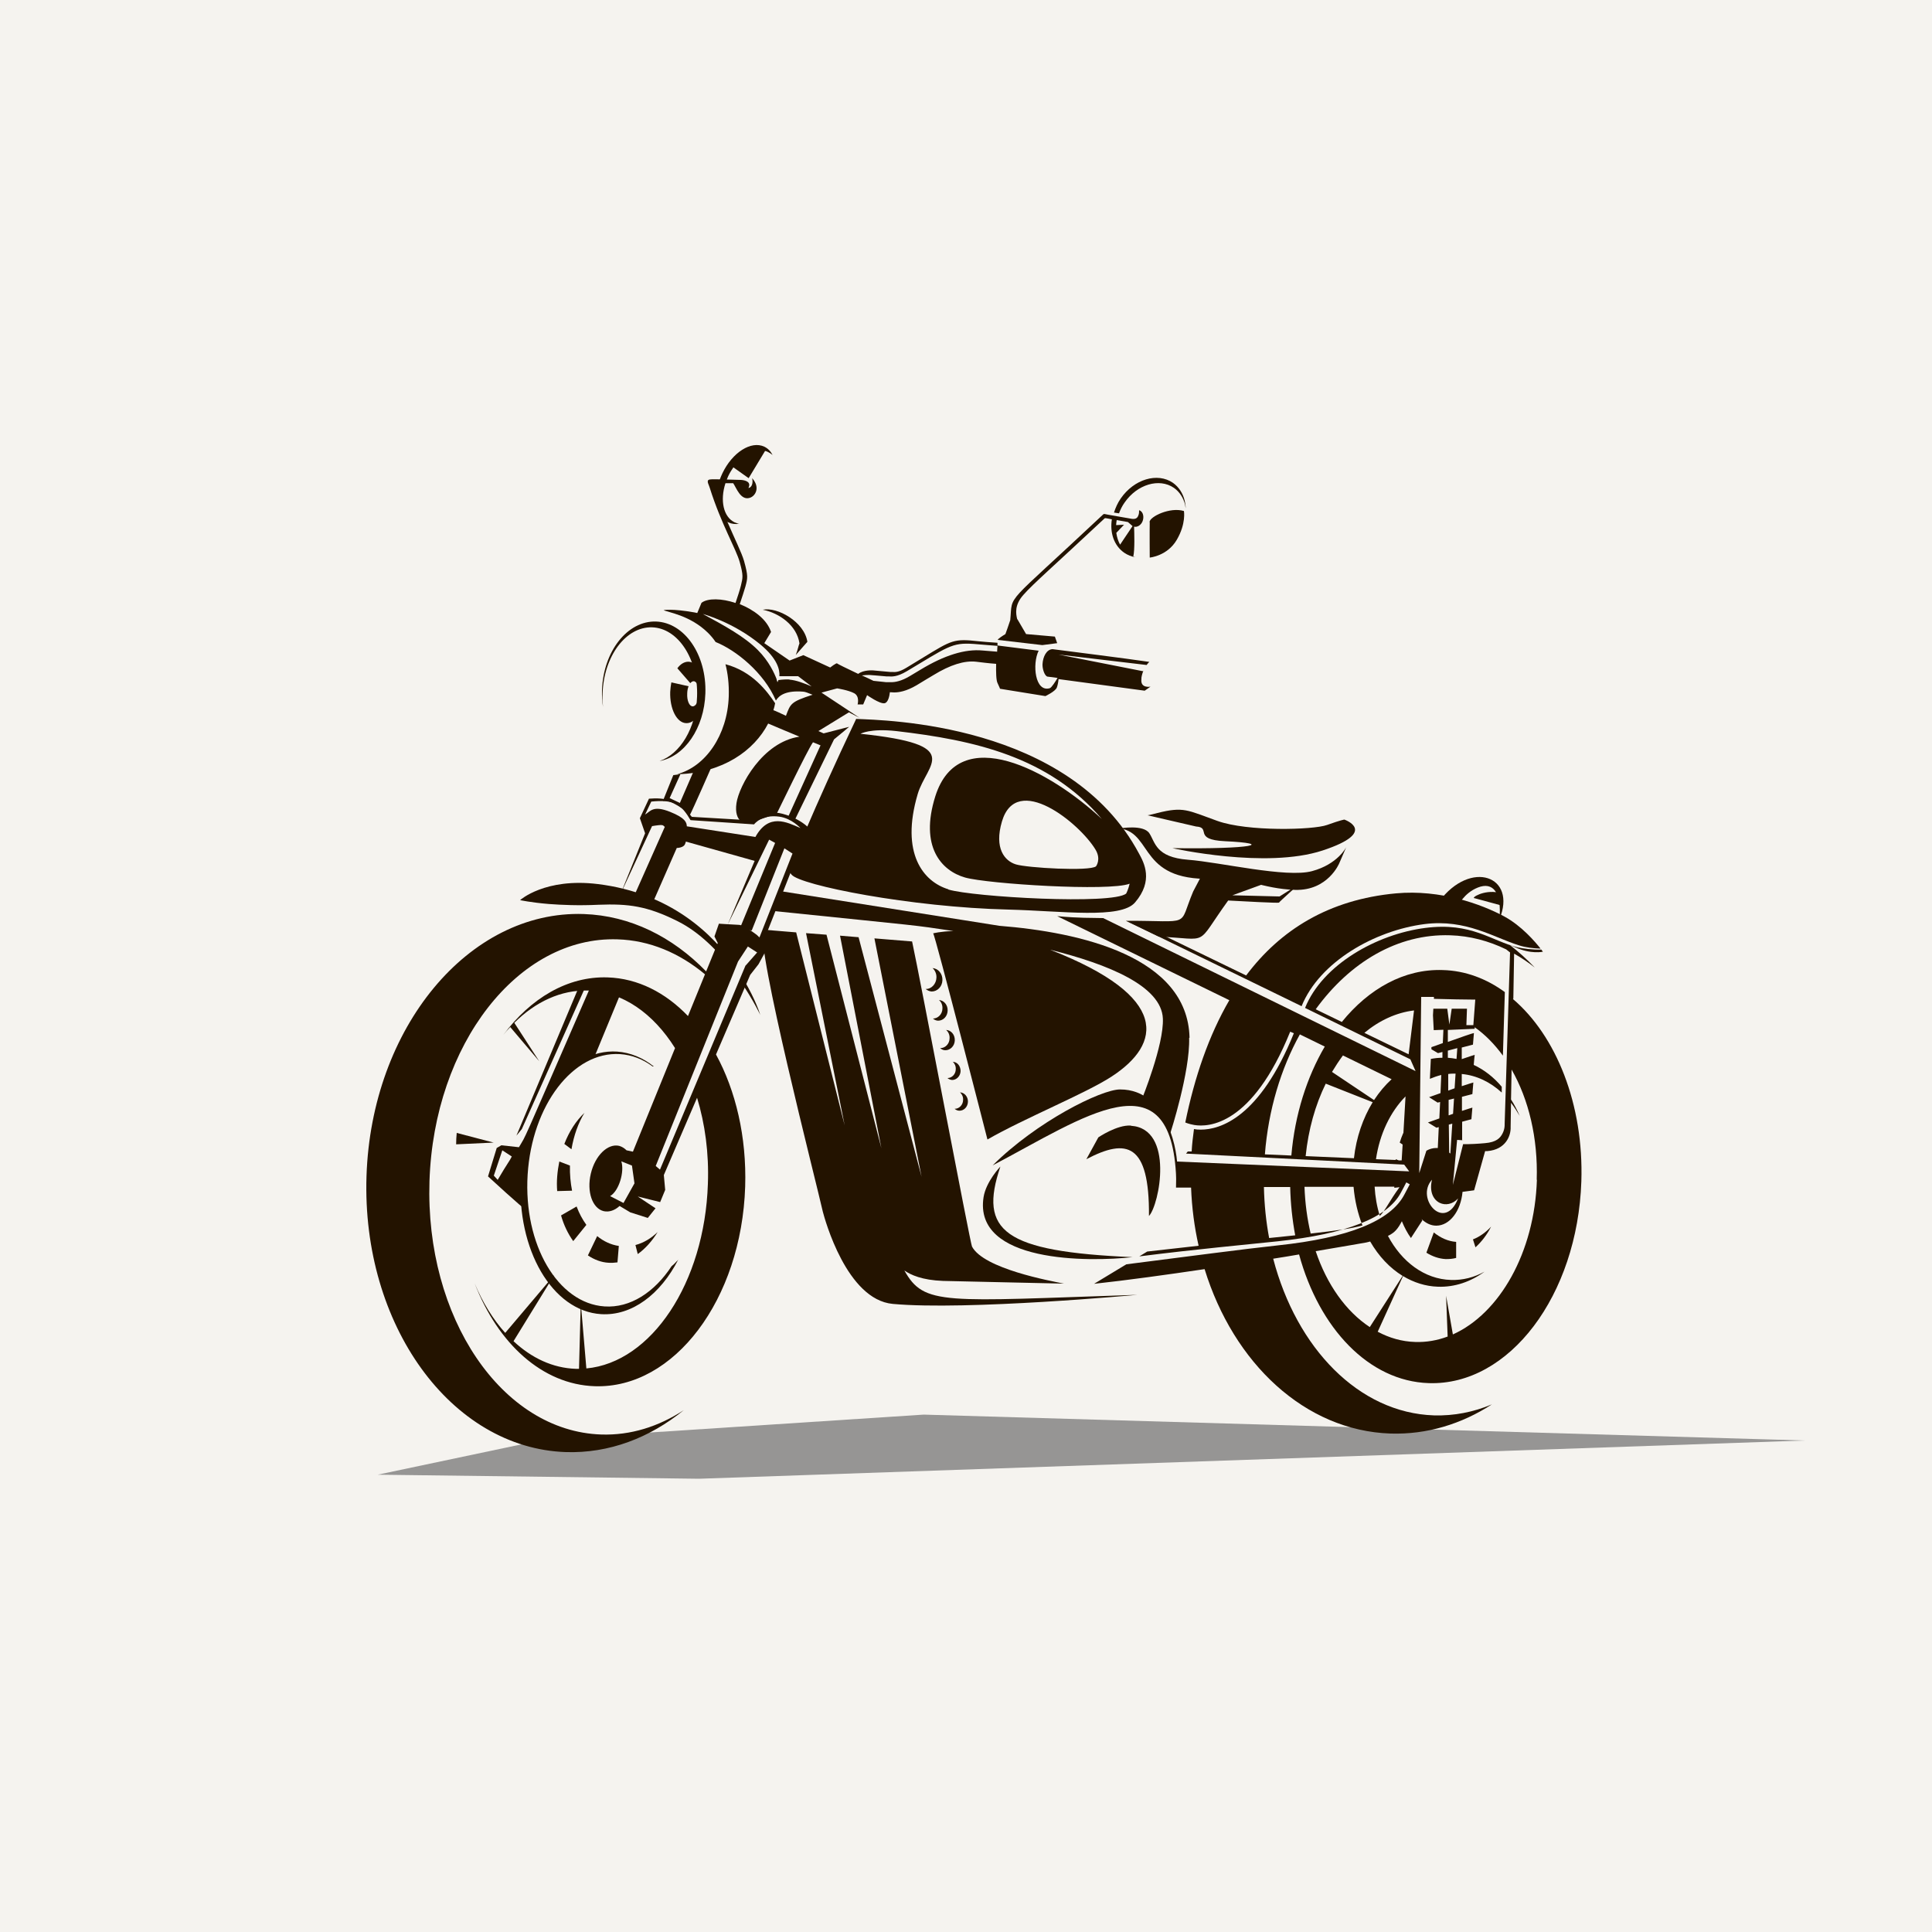 <?xml version="1.0" encoding="UTF-8"?>
<svg id="Layer_2" data-name="Layer 2" xmlns="http://www.w3.org/2000/svg" viewBox="0 0 100 100">
  <defs>
    <style>
      .cls-1 {
        fill: #969594;
      }

      .cls-1, .cls-2, .cls-3 {
        stroke-width: 0px;
      }

      .cls-2 {
        fill: #f5f3ef;
      }

      .cls-3 {
        fill: #231300;
      }
    </style>
  </defs>
  <g id="_Ñëîé_1" data-name="Ñëîé 1">
    <rect class="cls-2" width="100" height="100"/>
    <g>
      <polygon class="cls-1" points="28.22 74.5 47.81 73.22 93.41 74.56 36.18 76.54 19.55 76.33 28.22 74.5"/>
      <g>
        <g>
          <path class="cls-3" d="m77.61,47.58c.93-2.24-1.49-3.11-3.12-.92l.97.24s.3-.67,1.03-.96c.79-.32,1.25.26,1.12,1.64Z"/>
          <path class="cls-3" d="m77.57,46.2c-.79-.16-1.45.29-1.25.29l1.4.38-.16-.67Z"/>
        </g>
        <path class="cls-3" d="m34.85,40.12l-.54,1.34c.4-.1,1.19.5,1.4.72.17-.32,1.12-2.49,1.12-2.49l-.89.14-.75,1.73-.53-.25.56-1.24-.38.05Z"/>
        <g>
          <g>
            <path class="cls-3" d="m69.59,42.42s-.18.02-.9.28c-.72.26-4.12.35-5.68-.21-1.56-.56-1.74-.75-3.1-.41-.19.05-.35.09-.51.12l2.51.58c.81.05-.19.68,1.49.76,2.56.12,1.51.42-2.72.36,0,0,4.84,1.09,7.78.12,2.94-.97,1.12-1.6,1.12-1.6Z"/>
            <path class="cls-3" d="m57.97,42.88s1.21-.22,1.52.25.32,1.24,2,1.37c1.68.13,5.08.95,6.42.59s1.77-1.24,1.77-1.24l-.36.83s-.58,1.43-2.29,1.38c-1.71-.06-2.61-.67-3.91-.59-4.23.28-3.38-2.32-5.14-2.59Z"/>
            <path class="cls-3" d="m66.21,46.4l-2.42-.06,1.89-.69-3.22-.84-.7,1.33c-.8,1.89,0,1.51-3.49,1.52l1.71.82c2.71.12,1.84.55,3.59-1.87.69.04,2.61.14,2.63.11.01-.04,1.03-.95,1.03-.95l-1,.63Z"/>
          </g>
          <g>
            <path class="cls-3" d="m51.38,60.32c2.27-2.26,5.61-3.93,6.59-3.93,2.56-.01,3.01,3.49,2.96,4.04l-.05.58c-.23-6.47-4.78-3.17-9.5-.69Z"/>
            <path class="cls-3" d="m51.78,60.38c-1.14,3.35.18,4.4,6.84,4.69-2.24.25-8.25.31-7.71-3.11.13-.81.87-1.58.87-1.58Z"/>
            <path class="cls-3" d="m58.53,58.26c-.71-.05-1.68.61-1.68.61l-.62,1.13c2.09-1.1,3.27-.83,3.24,2.94.54-.57,1.32-4.52-.93-4.67Z"/>
            <path class="cls-3" d="m48.26,50.1s0,0,0,0c.13.11.22.3.21.5-.01.33-.26.6-.56.59.09.07.19.12.31.13.3,0,.55-.25.56-.59.01-.33-.22-.61-.52-.62Z"/>
            <path class="cls-3" d="m48.6,51.76s0,0,0,0c.12.1.19.26.18.44,0,.29-.23.52-.49.52.08.07.17.11.27.11.26,0,.48-.22.49-.52s-.2-.54-.46-.55Z"/>
            <path class="cls-3" d="m48.97,53.31s0,0,0,0c.12.1.19.26.18.43,0,.29-.23.52-.49.51.08.07.17.11.27.11.26,0,.48-.22.49-.51s-.19-.53-.45-.54Z"/>
            <path class="cls-3" d="m49.31,54.95s0,0,0,0c.1.09.17.23.16.39,0,.26-.2.46-.43.46.07.06.15.09.24.1.23,0,.43-.2.44-.46,0-.26-.17-.48-.41-.48Z"/>
            <path class="cls-3" d="m49.69,56.54s0,0,0,0c.1.09.17.23.16.39,0,.26-.21.47-.44.46.07.06.15.1.25.1.24,0,.43-.2.44-.46s-.18-.48-.41-.49Z"/>
            <path class="cls-3" d="m61.57,53.71c-.1-4.21-5.67-5.46-9.84-5.79l-11.3-1.79-.43,1.02c8.05.83,7.08.7,9.35,1.04-.68.02-1.05.12-1.05.12.1.07,2.81,10.67,2.81,10.67,1.89-1.09,5.1-2.39,6.43-3.26,2.58-1.68,3.05-4.13-3.18-6.56,3.01.75,5.76,1.88,5.83,3.56.06,1.36-1.09,4.18-1.09,4.18.81.42.96.7,1.48,1.74,0,0,1.02-3.15.97-4.92Z"/>
            <path class="cls-3" d="m46.81,65.76c.33.23.92.5,2,.54.63.02,5.59.12,6.26.14-.7-.14-4.16-.77-4.76-1.92-.09-.16-2.67-13.8-3.1-15.79l-1.95-.16,2.44,12.34-3.26-12.4-.96-.08,2.14,11-2.84-11.05-1.06-.08,2,9.95-2.51-9.99c-.07,0-1.63-.14-1.7-.14-.42.8,2.74,13.08,3.08,14.6,0,0,0,0,0,0,.1.38,1.23,4.55,3.62,4.77,3.81.35,12.66-.47,12.66-.47-10.04.33-11.03.58-12.06-1.26Z"/>
          </g>
        </g>
        <path class="cls-3" d="m33.09,39.76s0,0,.01,0c0,0,0,0,0,0,0,0,0,0,0,0Z"/>
        <path class="cls-3" d="m42.02,43.02c-.58-.7-1.6-.95-1.81-.95-.25,0-1.34.39-1.34.39l-3.06-.18-.2-.24c-.64-.62-1.2-.77-2.02-.7l-.47,1.01.27.78-1.26,3.12,1.62-3.49c.18-.03.52-.09.58-.03.01.01.04.04.08.07l-1.64,3.69,1.01.25,1.25-2.85s.36,0,.43-.21c.02-.04.03-.08.04-.12l3.56,1-1.4,3.31,2.15-4.41c.07.04.18.1.31.17l-1.84,4.46.63.07,1.69-4.25c.13.08.27.17.42.27l-1.73,4.39.16.33,1.8-4.57c.07.05.15.1.22.16l.53-1.46Zm-2.93.3l-3.54-.55c-.01-.2-.07-.43-.87-.75-.9-.36-1.02-.01-1.29.14l.32-.67c.56-.06,1.01-.03,1.32.14.27.15.51.47.71.82l3.29.22s.38-.53,1.31-.4c.64.09,1.09.59,1.09.59-.71-.31-1.64-.79-2.33.46Z"/>
        <path class="cls-3" d="m34.76,65.54c-.89,1.35-2.14,2.17-3.47,2.08-2.42-.16-4.2-3.2-3.98-6.81.22-3.61,2.36-6.4,4.78-6.25.61.04,1.18.26,1.69.64.02,0,.04,0,.06,0-.56-.45-1.21-.72-1.9-.77-2.52-.16-4.75,2.75-4.98,6.5-.23,3.75,1.63,6.93,4.15,7.09,1.6.1,3.08-1.03,4-2.83-.03.04-.06.08-.1.11-.08.09-.16.17-.25.24Z"/>
        <path class="cls-3" d="m39.35,52.53s-.23-.78-.85-1.81c0,0-.01.02-.02.02-.04.04-.09.06-.14.07.65.95,1.01,1.72,1.01,1.72Z"/>
        <path class="cls-3" d="m38.08,50.05c-1.2-1.74-3.4-3.83-7.13-4.29-2.74-.34-4.03.83-4.03.83,0,0,.53.12,1.48.2.66.05,1.54.09,2.58.04,1.54-.06,2.52.06,4.11.86,1.14.57,2.11,1.58,2.83,2.53.03-.08.09-.14.16-.17Z"/>
        <g>
          <polygon class="cls-3" points="30.36 50.95 29.98 51.04 26.73 58.78 27.01 58.44 30.36 50.95"/>
          <path class="cls-3" d="m30.58,51.04c-3.82,8.76-3.27,7.56-3.72,8.34l-.91-.1-.24.14s0,0,0,0h0s0,0,0,0h0s-.45,1.47-.45,1.47c0,0,1.9,1.75,1.9,1.67,0-.17-.24-2.31.67-4.5,1.21-2.9,2.54-3.23,2.98-3.46l1.37-3.32-1.6-.25Zm-4.82,10.03l-.2-.22.44-1.31c.17.11.42.27.49.32-.12.25-.21.32-.73,1.21Z"/>
        </g>
        <path class="cls-3" d="m23.61,59.23l1.94-.09-1.91-.5c-.02.2-.03.4-.03.59Z"/>
        <path class="cls-3" d="m39.13,48.36s-.62-.48-.88-.49-1.04-.06-1.04-.06l-.23.66.17.34-.6,1.47c-1.74-1.79-3.93-2.89-6.34-2.97-5.95-.2-10.99,5.88-11.24,13.57-.25,7.69,4.37,14.08,10.32,14.28,2.23.07,4.33-.73,6.1-2.17-1.3.85-2.75,1.31-4.27,1.26-5.14-.17-9.12-6.04-8.89-13.12.23-7.08,4.59-12.68,9.73-12.51,1.67.05,3.21.71,4.53,1.81l-.88,2.16c-1.16-1.21-2.59-1.95-4.16-2-2.07-.07-3.99,1.08-5.4,2.98.11-.14.23-.28.36-.41l1.5,1.77-1.29-1.99c1.1-1.09,2.42-1.71,3.82-1.67,1.79.06,3.38,1.19,4.5,2.98l-2.18,5.36c-.11-.02-.22-.05-.33-.07-.11-.11-.24-.19-.38-.23-.59-.14-1.25.5-1.47,1.44-.22.93.08,1.8.67,1.94.28.06.57-.04.82-.27l.55.33.91.29.4-.5-.92-.61,1.16.29.26-.63-.07-.77,1.72-4c.41,1.35.62,2.86.56,4.46-.17,5.13-2.93,9.24-6.29,9.55l-.29-3.4-.09,3.42c-.06,0-.11,0-.17,0-1.19-.04-2.29-.56-3.22-1.43l2.11-3.43-2.54,3c-.63-.7-1.17-1.57-1.58-2.56,1.2,3.11,3.5,5.23,6.21,5.32,4.11.14,7.6-4.49,7.79-10.33.08-2.58-.49-4.97-1.51-6.84l1.77-4.12.43-.55.52-.95-.62-.58Zm-6.85,13.91l-.7-.36c.46-.27.75-1.26.58-1.8l.55.22.13.92-.57,1.02Zm6.31-12.3l-4.43,10.57-.22-.19,4.26-10.58.51-.78.48.31-.59.67Z"/>
        <g>
          <path class="cls-3" d="m29.84,62.45l-.8.46c.14.5.36.95.63,1.33l.68-.84c-.2-.28-.37-.59-.5-.94Z"/>
          <path class="cls-3" d="m32.89,64.44l.12.47c.39-.28.74-.67,1.03-1.14-.34.33-.73.56-1.14.67Z"/>
          <path class="cls-3" d="m29.5,60.33l-.55-.21c-.05.25-.09.51-.11.78-.02.25-.02.5,0,.75l.77-.02c-.08-.41-.12-.84-.11-1.29Z"/>
          <path class="cls-3" d="m29.58,59.48c.12-.71.35-1.35.67-1.88-.43.41-.79.96-1.04,1.61l.36.27Z"/>
          <path class="cls-3" d="m32.03,64.49c-.41-.06-.79-.24-1.12-.51l-.48,1c.33.22.69.36,1.07.38.15.01.31,0,.46-.02l.07-.85Z"/>
        </g>
        <g>
          <path class="cls-3" d="m74.21,63.8l-.38,1.04c.31.19.64.31,1,.33.18,0,.36-.01.54-.06v-.83c-.42-.03-.81-.21-1.16-.49Z"/>
          <path class="cls-3" d="m76.37,64.56c.31-.28.59-.64.81-1.07-.28.3-.6.53-.94.66l.13.41Z"/>
          <g>
            <polygon class="cls-3" points="60.9 60.09 60.93 60.07 60.9 60.07 60.9 60.09"/>
            <path class="cls-3" d="m67.37,52.08c.93-2.3,3.79-3.92,6.37-4.25,2.14-.27,3.59.7,4.88,1.1.34.11.76.16,1.12.17-.28-.35-.98-1.18-1.89-1.67-1.17-.63-3.29-1.4-5.59-1.19-3.48.32-5.99,1.89-7.76,4.25l-4.66-2.26-1.46-.53,8.99,4.38Z"/>
            <path class="cls-3" d="m78.33,51.69l.04-2.33c.37.21.73.45,1.07.72-.4-.42-.83-.81-1.28-1.16.08.03.16.07.24.1.85.39,1.46.24,1.46.24,0,0-.03-.04-.08-.11-.41.02-.99-.06-1.21-.11-1.39-.34-2.4-1.32-4.8-1.01-2.51.32-5.32,1.9-6.22,4.14l5.45,2.66.27.61-16.17-7.92c-.7-.02-1.17.01-2.38-.1l8.91,4.35c-1.06,1.82-1.8,3.98-2.28,6.33,0,0,.18.08.47.13,0,0,0,0,0,0,.72.12,2.99.04,4.96-4.83l.19.08c-1.77,4.38-3.82,4.99-4.82,4.99-.14,0-.26-.01-.35-.03-.05.38-.1.77-.12,1.16h-.2s-.09.11-.09.11l11.29.57.26.35-12.05-.51-.02,1.35h.78c.04,1.04.17,2.04.39,3.01-.81.09-1.69.19-2.66.3l-.41.25c3.01-.38,5.46-.6,7.16-.78q5.35-.57,6.38-2.52c.09-.16.18-.34.28-.53l.18.1c-.1.19-.19.36-.28.53q-1.07,2.05-6.54,2.63c-1.78.19-4.62.57-7.85.98l-1.67,1.01c1.74-.19,3.76-.47,5.72-.76,1.5,4.87,5.19,8.36,9.62,8.51,1.88.06,3.68-.49,5.25-1.51-.95.4-1.96.6-3,.57-3.89-.13-7.11-3.48-8.32-8.11.47-.07.92-.15,1.34-.22,1.04,3.82,3.61,6.56,6.71,6.66,4.17.14,7.7-4.54,7.9-10.44.13-4-1.31-7.54-3.54-9.44Zm-12.86,8.06c.18-2.31.83-4.44,1.81-6.21l1.29.63c-.92,1.57-1.55,3.51-1.73,5.64l-1.36-.06Zm4.62.2l-2.51-.11c.14-1.38.5-2.65,1.04-3.75l2.43.96c-.5.82-.85,1.81-.97,2.9Zm-1.15-4.46c.18-.3.37-.59.57-.86l2.52,1.23c-.34.31-.64.67-.91,1.08l-2.18-1.46Zm3.69,3.16c-.07.16-.13.32-.18.49l.15.1-.05.82h-.15s-.16-.06-.16-.06c0,.01,0,.03,0,.04l-1.02-.04c.19-1.31.75-2.46,1.53-3.25l-.11,1.9Zm-6.94,5.43c-.16-.85-.25-1.73-.27-2.64h1.36c.02.86.11,1.7.26,2.5-.41.04-.85.09-1.35.14Zm2.15-.23c-.18-.76-.29-1.57-.32-2.42h2.54c.06.71.22,1.38.46,2-.53.15-1.35.27-2.69.42Zm3.58-.91c-.15-.48-.24-.99-.27-1.52h1.02s0,.04,0,.06l.27-.03c-.53.72-.72,1.18-1.02,1.49Zm1.49-8.37l-2.29-1.11c.77-.64,1.65-1.05,2.57-1.16l-.28,2.27Zm-3.47-1.68l-1.34-.65c1.77-2.44,4.25-3.92,6.96-3.83,1.02.03,1.99.29,2.9.73h0s.2.16.2.16l-.28,8.89s.02.23-.11.48c-.12.23-.31.45-.91.5-.33.03-.79.06-1.13.05l-.53,2.11.22-2.33c.09,0,.18.02.32.02-.02,0-.04,0-.06,0v-.96s.48-.13.48-.13l.05-.6s-.25.07-.54.17v-.73s.54-.14.54-.14l.05-.6s-.28.08-.6.19v-.63c.77.07,1.48.42,2.07.96v-.3c-.41-.49-.91-.88-1.45-1.13l.03-.34.02-.18s-.31.09-.67.22v-.6s.58-.15.58-.15l.05-.6c-.05,0-.74.24-1.35.46v-.62s1.39-.06,1.39-.06v-.08c.54.38,1.03.88,1.46,1.47l.1-3.29c-.96-.7-2.05-1.11-3.21-1.14-1.99-.07-3.83.96-5.23,2.69Zm6.92-1.15s-.1,1.3-.1,1.32h-.36l.03-.85h-.79s-.12.82-.12.82l-.11-.82h-.72s-.02.34-.02.34l.04.77.5-.02-.03.69c-.25.09-.46.17-.59.21v.11s.34.2.34.2l.23-.06v.3c-.21,0-.4.02-.6.06l-.05,1.03c.19-.08.39-.15.59-.2l-.04.94c-.3.11-.53.19-.59.21h0s.44.28.44.28l.13-.03-.04.85c-.3.11-.54.19-.59.21h0s.44.27.44.27l.12-.03-.05,1.08s-.06,0-.08,0c-.18,0-.35.05-.51.14l-.37,1.16s.1-9.09.1-9.12h.66s0,.1,0,.1c.66.02,1.72.04,2.14.04Zm-2.24,9.32c-.15.62.07,1.04.4,1.2.29.14.67.08.95-.23-.34.87-.89.89-1.25.56-.37-.34-.55-1.03-.1-1.53Zm.84-4.61v-.86c.12-.02.25-.02.38-.02l-.05.76c-.11.04-.22.08-.33.12Zm.31,3.47v.02s0,0,0,0h0Zm-.29-2.2v-.79s.28-.07.28-.07l-.05.79c-.07.03-.15.05-.22.08Zm.19.44l-.1,1.55s-.04-.04-.06-.05l-.02-1.45.18-.05Zm-.23-3.4v-.38s.49-.13.49-.13l-.04.56c-.15-.03-.3-.05-.45-.06Zm-6.84,10c1.49-.25,2.5-.43,2.62-.45.07-.02.14-.03.2-.05.44.76,1.01,1.37,1.68,1.78l-1.7,2.65c-1.23-.81-2.22-2.2-2.8-3.93Zm11.45-3.7c-.12,3.78-1.94,6.93-4.35,8.01l-.35-2,.08,2.11c-.54.2-1.1.3-1.68.28-.69-.02-1.34-.21-1.94-.53l1.31-2.88c.55.33,1.16.53,1.81.55.87.03,1.7-.26,2.41-.78-.54.3-1.13.45-1.74.43-1.37-.04-2.55-.94-3.26-2.28.36-.17.52-.38.72-.76.13.32.29.62.47.87l.59-.91s-.03-.05-.04-.07c.22.21.48.34.76.34.7,0,1.27-.76,1.36-1.75l.6-.08.57-2.03s.09,0,.12,0c.95-.08,1.22-.8,1.2-1.25l.02-1.25c.16.21.31.44.45.68-.13-.3-.28-.59-.45-.85l.03-1.55c.88,1.54,1.37,3.54,1.3,5.71Z"/>
          </g>
        </g>
        <g>
          <path class="cls-3" d="m37.08,24.97h.12c-.06.21-.1.41-.11.61-.05-.14-.1-.28-.14-.42-.08-.24-.1-.19.13-.19Z"/>
          <path class="cls-3" d="m44.32,37.2c-2.26,4.75-3.49,7.87-3.49,7.87,0,0,0,0-.01.01.06.08.12.15.15.19.44.55,6.16,1.69,11.24,1.81,2.78.07,5.8.5,6.54-.37.97-1.13.46-2.06.21-2.52-3.62-6.79-13.19-6.91-14.65-6.98Zm4.77,8.83c-1.29-.39-2.5-1.85-1.59-4.93.47-1.59,2.47-2.55-2.96-3.12,0,0,.49-.29,1.85-.14,4.04.47,7.88,1.32,10.64,4.55-2.67-2.49-7.39-5.07-8.62-1.17-.82,2.61.32,3.85,1.54,4.2,1.17.33,7.46.73,8.52.32-.07.31-.18.51-.18.51-.7.59-7.92.18-9.21-.21Zm7.64-1.19c-.32.27-3.57.08-4.15-.1s-1.13-.83-.72-2.22c.76-2.57,4.02.09,4.84,1.45.31.51.03.87.03.87Z"/>
          <g>
            <path class="cls-3" d="m33.96,32.17c-1.48-.05-2.73,1.54-2.8,3.54-.01.3.01.6.05.88-.02-.22-.03-.45-.02-.69.06-1.94,1.21-3.47,2.56-3.43,1.35.04,2.4,1.65,2.33,3.59-.05,1.63-.88,2.97-1.94,3.33,1.29-.23,2.31-1.7,2.37-3.5.07-2-1.08-3.67-2.56-3.72Z"/>
            <path class="cls-3" d="m35.63,34.25c-.21,0-.41.12-.57.34l.67.77c.05-.06.11-.1.17-.1.17,0,.3.3.28.66-.01.36-.16.65-.33.64-.17,0-.3-.3-.28-.66,0-.14.03-.28.07-.38l-.89-.2c-.03.15-.05.32-.06.49-.03.88.34,1.61.83,1.62.49.02.91-.68.94-1.56.03-.88-.34-1.61-.83-1.62Z"/>
          </g>
          <path class="cls-3" d="m39.48,31.56c.85.17,1.76.8,1.9,1.74-.06.15-.08.31-.19.6l.6-.68c-.16-1.04-1.56-1.82-2.31-1.66Z"/>
          <path class="cls-3" d="m59.51,27.03c-.01.43,0,1.83,0,1.83,0,0,.91-.08,1.4-.92s.37-1.49.37-1.49c-.72-.22-1.77.29-1.78.57Z"/>
          <path class="cls-3" d="m59.08,35.08c.02-.14.06-.26.1-.37l-.03.03-4.36-.86,4.56.54c.07-.1.14-.16.14-.16-1.28-.19-4.26-.56-5.01-.66-.31.01-.5.39-.52.78-.01.23.1.59.25.64l.53.07c-.1.17-.31.5-.4.53-.77.23-.92-1.25-.58-1.94l-2.13-.27v-.14c-.41-.03-.74-.05-1-.08-1.25-.14-1.37-.06-2.84.84-.24.15-.53.32-.87.53-.41.25-.61.23-.74.22-.04,0-.08,0-.11,0l-.88-.08s-.49-.04-.77.18c-.57-.27-1.08-.52-1.09-.54-.03-.05-.36.21-.36.21l-1.39-.64-.71.28-1.31-.9.35-.58c-.22-.66-.9-1.15-1.62-1.44.13-.39.22-.66.29-.9.12-.45.15-.55-.07-1.34-.13-.44-.47-1.11-.86-2.02.02,0,.03.02.05.03.17.08.36.1.56.07-.08-.01-.15-.04-.23-.07-.59-.28-.77-1.14-.48-2.03h.4c.16.23.38.9.85.76.31-.09.56-.55.13-1.02.06.24-.01.48-.19.51.02-.04.05-.14.04-.18-.02-.23-.44-.24-.44-.24l-.72-.02c.02-.06.05-.11.07-.17.08-.17.17-.32.27-.46l.79.56.85-1.41c.05.01.11.03.16.06.08.04.16.09.23.15-.1-.19-.24-.34-.43-.43-.68-.32-1.65.29-2.17,1.38-.05.1-.09.21-.13.31-.34,0-.53-.02-.6.04-.08.08.04.26.08.41.59,1.87,1.36,3.15,1.55,3.84.19.69.16.79.06,1.21-.06.24-.15.51-.28.9-.71-.24-1.43-.26-1.76-.01l-.22.53s-.09-.02-.14-.03c-1.18-.21-1.6-.12-1.6-.12.18.11,1.36.25,2.3,1.18.14.14.27.29.39.47,1.05.42,2.5,1.58,3.12,3.03.17-.28.54-.53,1.41-.46.09,0,.27.07.49.16-1.14.37-1.14.46-1.38,1.09-.12-.06-.64-.3-.65-.29.04-.12.07-.24.09-.36-.42-.63-1.18-1.65-2.57-2.02.12.47.19,1.02.17,1.67-.07,2-1.2,3.63-2.67,4.02.03,0,.06,0,.09,0,2.26-.07,3.89-1.21,4.62-2.62.48.2,1.08.46,1.62.68-1.92.28-3.13,2.55-3.26,3.44-.15,1.03.53,1.07.53,1.07,1.54-.52,1.55-.52,1.55-.52,0,.02,1.59-3.3,1.88-3.7.16.06.29.12.39.16l-1.69,3.73.34.17,2.05-4.21c.36-.29.78-.65.78-.65l-1.32.34-.27-.12,1.58-.97c.33.17.56.29.56.29l-1.98-1.31.81-.22s.58.09.88.25c.3.16.18.58.18.58h.29s.2-.48.2-.48c0,0,.65.46.9.42.19-.03.26-.38.28-.57h.02c.05,0,.12.01.2.01.25,0,.63-.06,1.16-.37.34-.21.63-.38.88-.53q1.29-.79,2.2-.69c.26.03.62.08,1.04.11-.01.43,0,.85.07.99.12.25.13.3.13.3l2.35.38s.51-.24.59-.44c.05-.13.08-.32.09-.44l4.46.6.3-.21s-.54.11-.47-.4Zm-18.22.09c-.14-.01-.35,0-.57.03-.02.07-.05.11-.05.11,0,0-.01-.04-.03-.1,0,0,0,0-.01,0,0-.02,0-.04,0-.05-.11-.29-.39-.93-.98-1.52-.69-.69-1.71-1.25-2.84-1.86,0,0,1.56.41,2.98,1.58.88.73,1.01,1.31.98,1.64h.97s.7.53.7.53c-.35-.15-.81-.33-1.14-.35Zm10.74-1.44c-.28-.02-.53-.04-.74-.06q-1.36-.13-3.21.99l-.55.33c-.45.27-.77.32-.97.32-.07,0-.12,0-.17,0-.03,0-.05,0-.07,0,0,0-.01,0-.02,0l-.66-.07c-.19-.09-.39-.19-.6-.28.42-.04.2-.04,1.27.05.03,0,.06,0,.1,0,.17.01.44.04.96-.27l.55-.33c1.9-1.15,1.94-1.17,3.4-1.04.21.02.45.04.74.06,0,.09-.02.19-.02.31Z"/>
          <g>
            <path class="cls-3" d="m58.96,26.42c0,.08,0,.17-.04.26-.05.14-.15.22-.42.16,0,0-1.22-.21-1.2-.21-.21-.04-.14-.05-.3.09-5.11,4.8-4.57,3.96-4.71,5.38-.04.13-.22.64-.25.72-.15.09-.38.24-.4.3l2.31.27.77-.1-.12-.34-1.49-.13-.45-.77h-.01c-.07-.29-.15-.74.33-1.27.49-.56,1.59-1.51,4.12-3.88.11-.1.06-.09.25-.06l.2.04c-.11.7.11,1.36.64,1.73.18.12.37.2.58.23-.04-.01-.08-.03-.11-.04.08-.35.05-1.21.04-1.54.17.04.35-.08.43-.26.1-.22.05-.53-.17-.59Zm-.98,1.78c-.1-.18-.17-.39-.2-.62l.4-.42-.41.02c0-.08.02-.17.03-.26l.58.1c.09.08.19.17.24.21l-.65.97Z"/>
            <path class="cls-3" d="m61.32,25.92c-.09-.38-.3-.71-.61-.93-.8-.55-2.01-.19-2.7.81-.16.23-.27.48-.35.73l.26.04c.07-.19.16-.38.29-.56.65-.94,1.79-1.28,2.55-.76.3.21.49.52.58.87.01.06.02.13.03.19,0-.14-.02-.27-.05-.39Z"/>
          </g>
        </g>
      </g>
    </g>
  </g>
</svg>